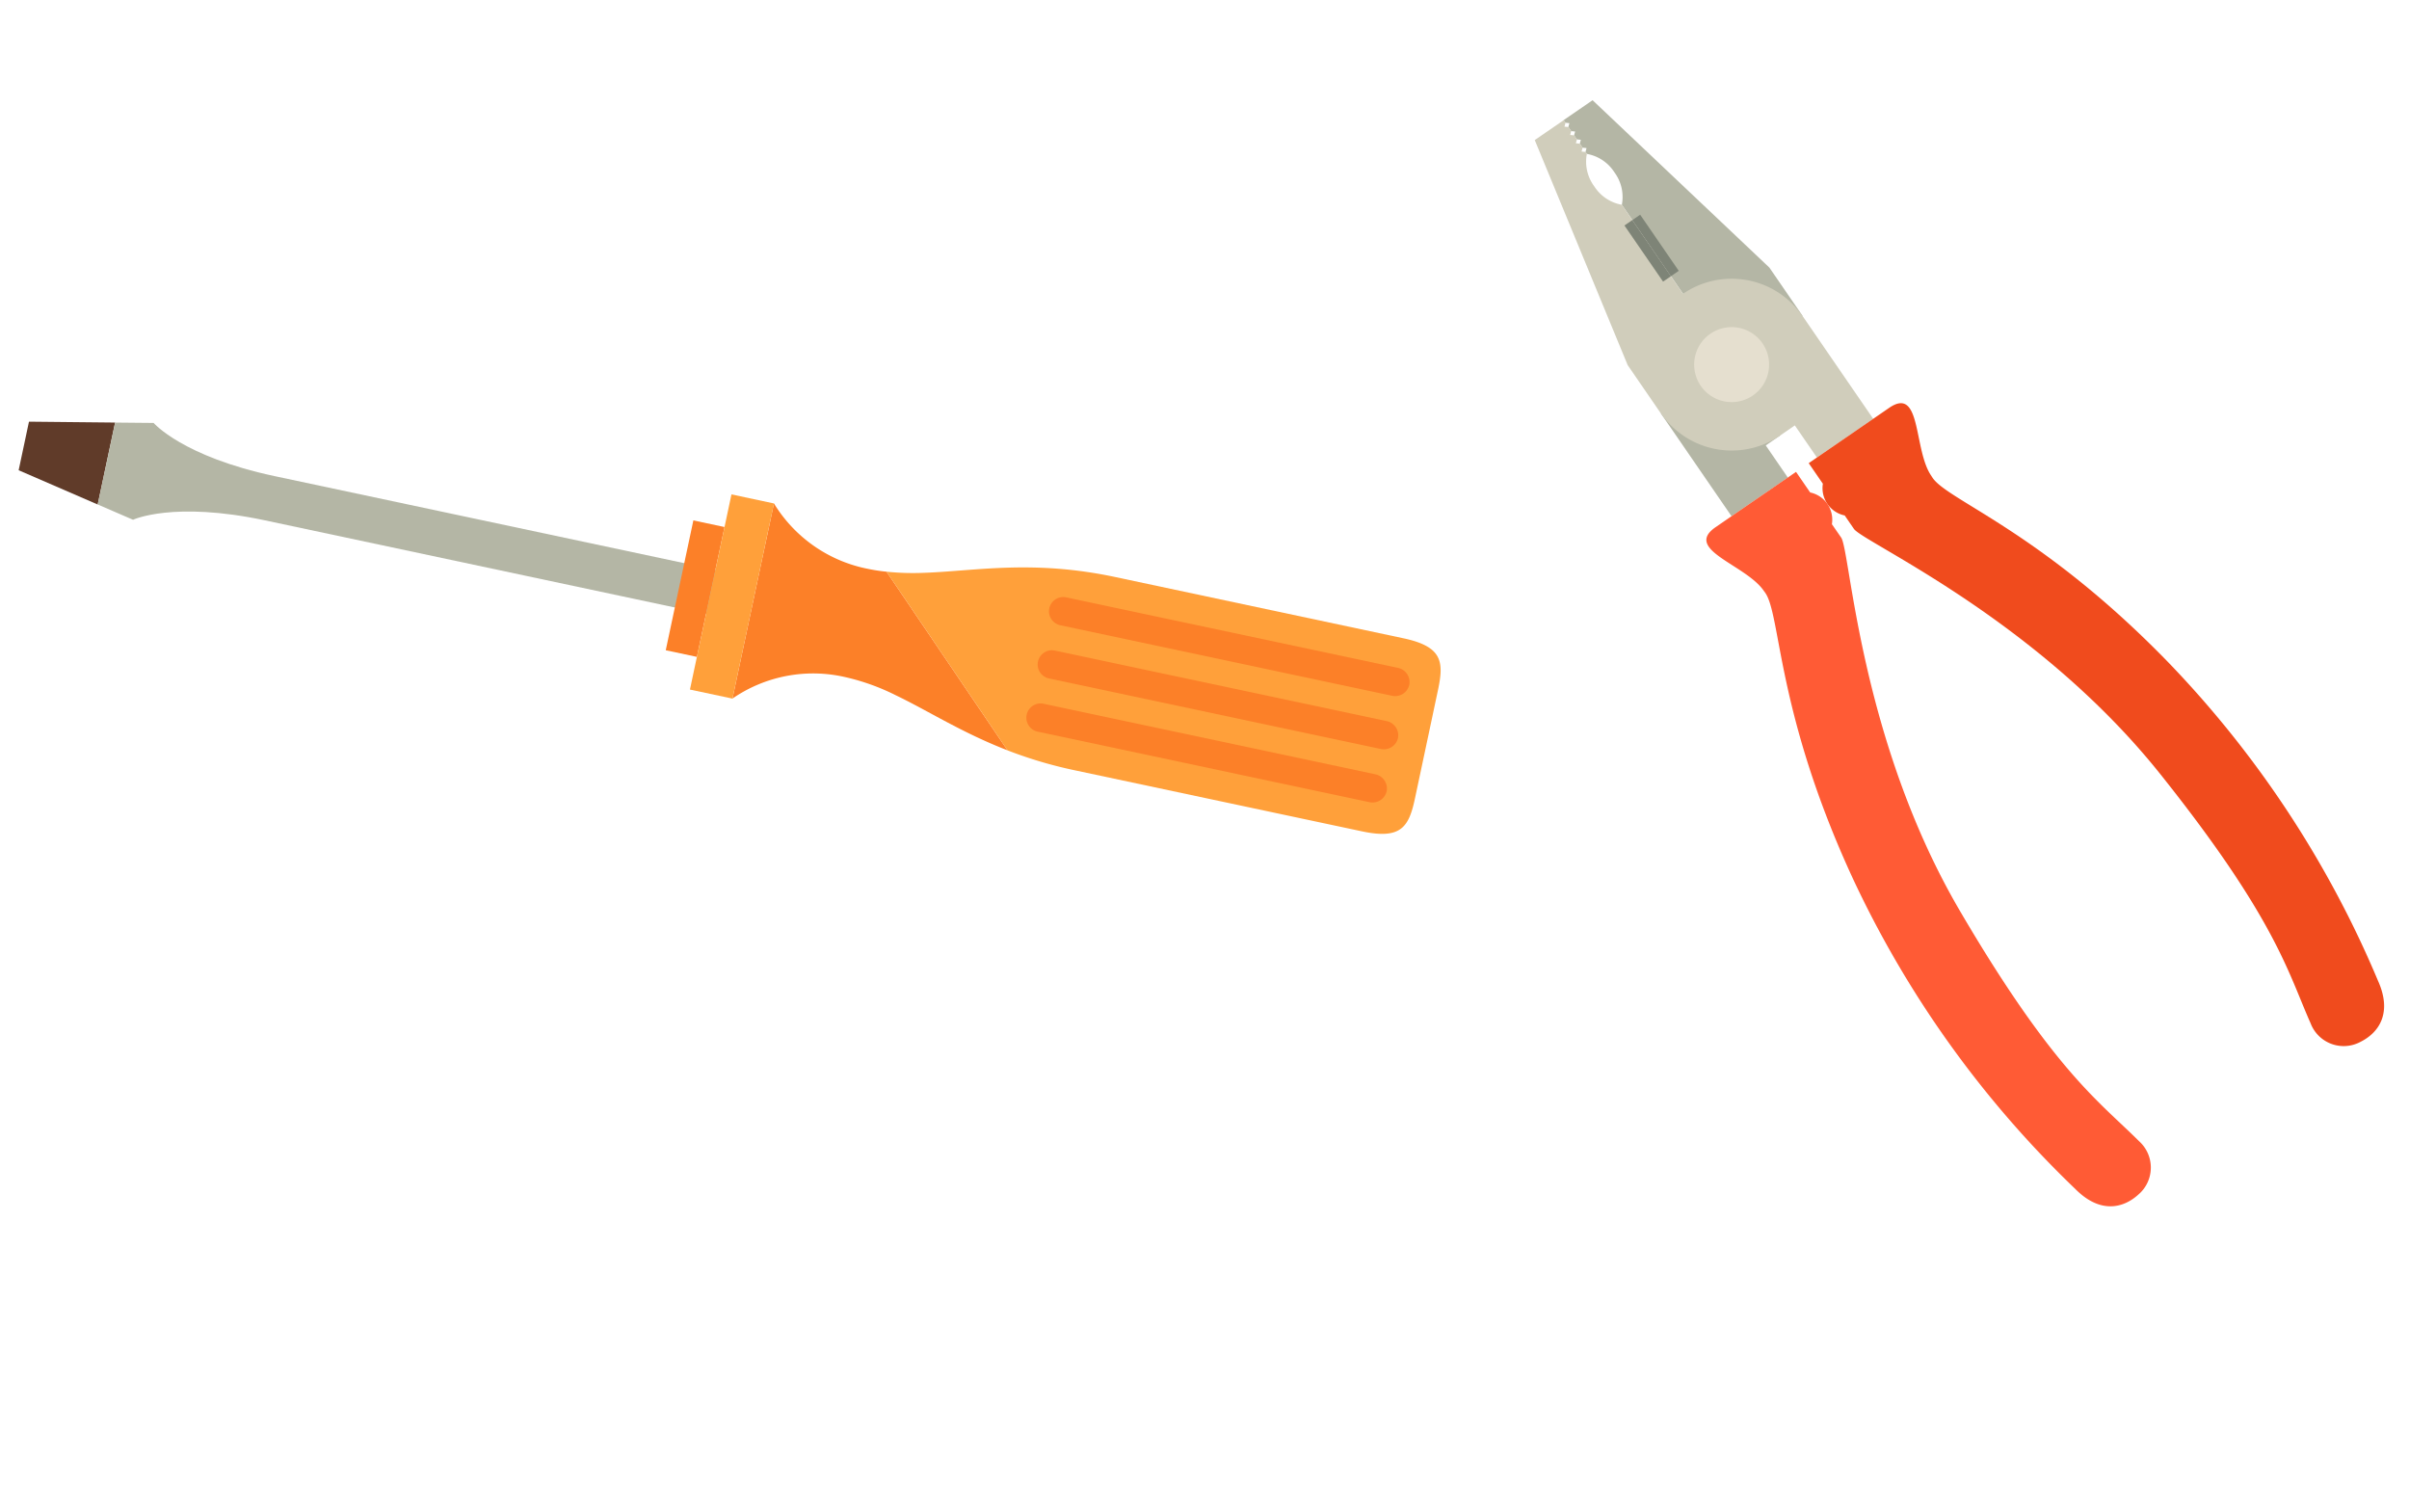 <svg xmlns="http://www.w3.org/2000/svg" xmlns:xlink="http://www.w3.org/1999/xlink" width="188.575" height="118.346" viewBox="0 0 188.575 118.346">
  <defs>
    <clipPath id="clip-path">
      <path id="Pfad_21" data-name="Pfad 21" d="M0-20.228H176.372v-91.886H0Z" transform="translate(0 112.114)" fill="none"/>
    </clipPath>
  </defs>
  <g id="Gruppe_41" data-name="Gruppe 41" transform="translate(171.036 -19.979) rotate(171)">
    <g id="Gruppe_22" data-name="Gruppe 22" transform="translate(0 -112.114)" clip-path="url(#clip-path)">
      <g id="Gruppe_20" data-name="Gruppe 20" transform="translate(103.347 48.792)">
        <path id="Pfad_19" data-name="Pfad 19" d="M-1.881-3.462a11.114,11.114,0,0,1,6.492,6.22C5.238,1.1,5.879-.546,6.513-2.2q1.506-3.925,3.013-7.849l.682-1.776-.025.014-.034.018a11.137,11.137,0,0,1-8.928.247,17.386,17.386,0,0,1-3.673-2.014c-2.349-1.624-4.651-3.7-7.973-5.632L-3.259-3.9a13.778,13.778,0,0,1,1.379.438" transform="translate(10.424 19.191)" fill="#fc8028"/>
      </g>
      <g id="Gruppe_21" data-name="Gruppe 21" transform="translate(68.845 37.701)">
        <path id="Pfad_20" data-name="Pfad 20" d="M-9.172-5.807-16.337-21.1a33.767,33.767,0,0,0-4.92-2.351l-21.5-8.253c-2.916-1.119-3.676-.234-4.494,1.9l-.876,2.282c-.687,1.79-1.362,3.548-1.362,3.548-.309.807-.621,1.62-.875,2.283-.818,2.131-.846,3.3,2.069,4.417l21.5,8.252c6.282,2.411,10.875,2.173,14.923,2.693a19.955,19.955,0,0,1,2.7.523" transform="translate(50.839 32.188)" fill="#ffa03a"/>
      </g>
    </g>
    <g id="Gruppe_23" data-name="Gruppe 23" transform="translate(168.33 -33.175)">
      <path id="Pfad_22" data-name="Pfad 22" d="M0-1.347,6.649-.224l.658-1.715.077-.2.658-1.715L2.35-7.468Z" transform="translate(0 7.468)" fill="#603b29"/>
    </g>
    <g id="Gruppe_25" data-name="Gruppe 25" transform="translate(0 -112.114)" clip-path="url(#clip-path)">
      <g id="Gruppe_24" data-name="Gruppe 24" transform="translate(121.697 62.238)">
        <path id="Pfad_23" data-name="Pfad 23" d="M-10.783-3.677l-2.546-1.615s-3.322.977-10.207-1.666l-34.959-13.42-.6,1.555-.076.2-.6,1.555L-24.806-3.65c6.885,2.642,8.7,5.592,8.7,5.592l2.973.5Z" transform="translate(59.765 20.378)" fill="#b4b6a5"/>
      </g>
    </g>
    <g id="Gruppe_26" data-name="Gruppe 26" transform="translate(122.492 -52.298)">
      <path id="Pfad_25" data-name="Pfad 25" d="M0-2.136l3.725-9.7,2.328.894-3.725,9.7Z" transform="translate(0 11.84)" fill="#fc8028"/>
    </g>
    <g id="Gruppe_27" data-name="Gruppe 27" transform="translate(118.381 -55.955)">
      <path id="Pfad_26" data-name="Pfad 26" d="M-.7-3.478l2.4-6.25.8-2.081,2.4-6.25L1.724-19.278-3.874-4.7Z" transform="translate(3.874 19.278)" fill="#ffa03a"/>
    </g>
    <g id="Gruppe_31" data-name="Gruppe 31" transform="translate(0 -112.114)" clip-path="url(#clip-path)">
      <g id="Gruppe_28" data-name="Gruppe 28" transform="translate(74.462 40.278)">
        <path id="Pfad_27" data-name="Pfad 27" d="M-.166-.476A1.137,1.137,0,0,1-.848-1.932,1.137,1.137,0,0,1,.633-2.558L25.366,6.936a1.116,1.116,0,1,1-.8,2.082Z" transform="translate(0.92 2.638)" fill="#fc8028"/>
      </g>
      <g id="Gruppe_29" data-name="Gruppe 29" transform="translate(72.936 44.252)">
        <path id="Pfad_28" data-name="Pfad 28" d="M-.166-.476A1.137,1.137,0,0,1-.848-1.932,1.137,1.137,0,0,1,.633-2.558L25.366,6.936a1.116,1.116,0,1,1-.8,2.082Z" transform="translate(0.92 2.638)" fill="#fc8028"/>
      </g>
      <g id="Gruppe_30" data-name="Gruppe 30" transform="translate(71.41 48.227)">
        <path id="Pfad_29" data-name="Pfad 29" d="M-.166-.476A1.137,1.137,0,0,1-.848-1.932,1.137,1.137,0,0,1,.633-2.558L25.366,6.936a1.116,1.116,0,1,1-.8,2.082Z" transform="translate(0.92 2.638)" fill="#fc8028"/>
      </g>
    </g>
    <g id="Gruppe_32" data-name="Gruppe 32" transform="translate(39.676 -54.089)">
      <path id="Pfad_31" data-name="Pfad 31" d="M-1.063,0-5.89,2.3l1.313,2.754-1.247.6,2.894,6.068,6.075-2.9Z" transform="translate(5.89)" fill="#b4b6a5"/>
    </g>
    <g id="Gruppe_38" data-name="Gruppe 38" transform="translate(0 -112.114)" clip-path="url(#clip-path)">
      <g id="Gruppe_33" data-name="Gruppe 33" transform="translate(36.562 69.744)">
        <path id="Pfad_32" data-name="Pfad 32" d="M-2.992-4.874-.51-6.058l-.107-.226-.3-.079.127-.284L-.958-7l-.3-.08.128-.284L-1.3-7.71l-.3-.08.128-.284-.166-.348-.3-.08.127-.284-.08-.168A3.232,3.232,0,0,1-3.8-10.722a3.233,3.233,0,0,1-.174-2.592l-6.535-13.7-6.075,2.9,1.971,4.133Z" transform="translate(16.581 27.017)" fill="#b4b6a5"/>
      </g>
      <g id="Gruppe_34" data-name="Gruppe 34" transform="translate(32.354 61.517)">
        <path id="Pfad_33" data-name="Pfad 33" d="M-.928-2.448A6.724,6.724,0,0,0,8.035.726L11.676,8.36a3.234,3.234,0,0,1,1.906,1.767,3.238,3.238,0,0,1,.174,2.593l.08.168.3.079-.128.284.166.348.3.079-.127.284.166.349.3.079-.127.284.166.349.3.08-.128.284.107.225,2.483-1.183L13.186-4.107,11.215-8.24l-.007,0a6.724,6.724,0,0,0-8.963-3.174L1-10.816-.315-13.569l-4.827,2.3L-.934-2.445Z" transform="translate(5.142 13.569)" fill="#d0cdbb"/>
      </g>
      <g id="Gruppe_35" data-name="Gruppe 35" transform="translate(39.703 66.81)">
        <path id="Pfad_34" data-name="Pfad 34" d="M-.368-.063A2.934,2.934,0,1,1-1.753,3.848,2.937,2.937,0,0,1-.368-.063" transform="translate(2.039 0.349)" fill="#e5dfcf"/>
      </g>
      <g id="Gruppe_36" data-name="Gruppe 36" transform="translate(0 9.549)">
        <path id="Pfad_35" data-name="Pfad 35" d="M-2.764-7.017C5.517,4.728,12.389,8.207,13.193,10.145c0,.013.012.023.018.036.013.03.022.057.036.087,1.069,2.24-.377,7.1,2.43,5.758l6.889-3.287-.842-1.765a2.184,2.184,0,0,0-1.3-2.719l-.549-1.152C19.33,5.954,6.9-2.046-.8-15.588-7.978-28.226-8.258-32.534-9.379-36.71a2.773,2.773,0,0,0-3.643-2.042c-1.538.491-2.817,1.849-2.086,4.512A81.169,81.169,0,0,0-2.764-7.017" transform="translate(15.319 38.893)" fill="#f04b1d"/>
      </g>
      <g id="Gruppe_37" data-name="Gruppe 37" transform="translate(20.016 0)">
        <path id="Pfad_36" data-name="Pfad 36" d="M-4.3-6.284c3.916,13.827,2.295,21.357,3.3,23.2.007.012.01.025.016.037.015.029.031.052.045.083C.124,19.277,4.808,21.21,2,22.548l-6.889,3.287L-5.73,24.07a2.182,2.182,0,0,1-1.192-1.1,2.18,2.18,0,0,1-.1-1.619L-7.576,20.2C-8.125,19.05-6.518,4.352-12.2-10.15c-5.3-13.534-8.474-16.462-11.015-19.961a2.773,2.773,0,0,1,.706-4.117c1.349-.886,3.209-1.026,4.818,1.218A81.16,81.16,0,0,1-4.3-6.284" transform="translate(23.846 34.828)" fill="#ff5b35"/>
      </g>
    </g>
    <g id="Gruppe_39" data-name="Gruppe 39" transform="translate(46.25 -35.114)">
      <path id="Pfad_38" data-name="Pfad 38" d="M-.148,0-.821.32l2.3,4.813.673-.321Z" transform="translate(0.821)" fill="#7e8477"/>
    </g>
    <g id="Gruppe_40" data-name="Gruppe 40" transform="translate(45.578 -34.793)">
      <path id="Pfad_39" data-name="Pfad 39" d="M0-.071l.673-.32L2.968,4.421l-.672.32Z" transform="translate(0 0.391)" fill="#7e8477"/>
    </g>
  </g>
</svg>
